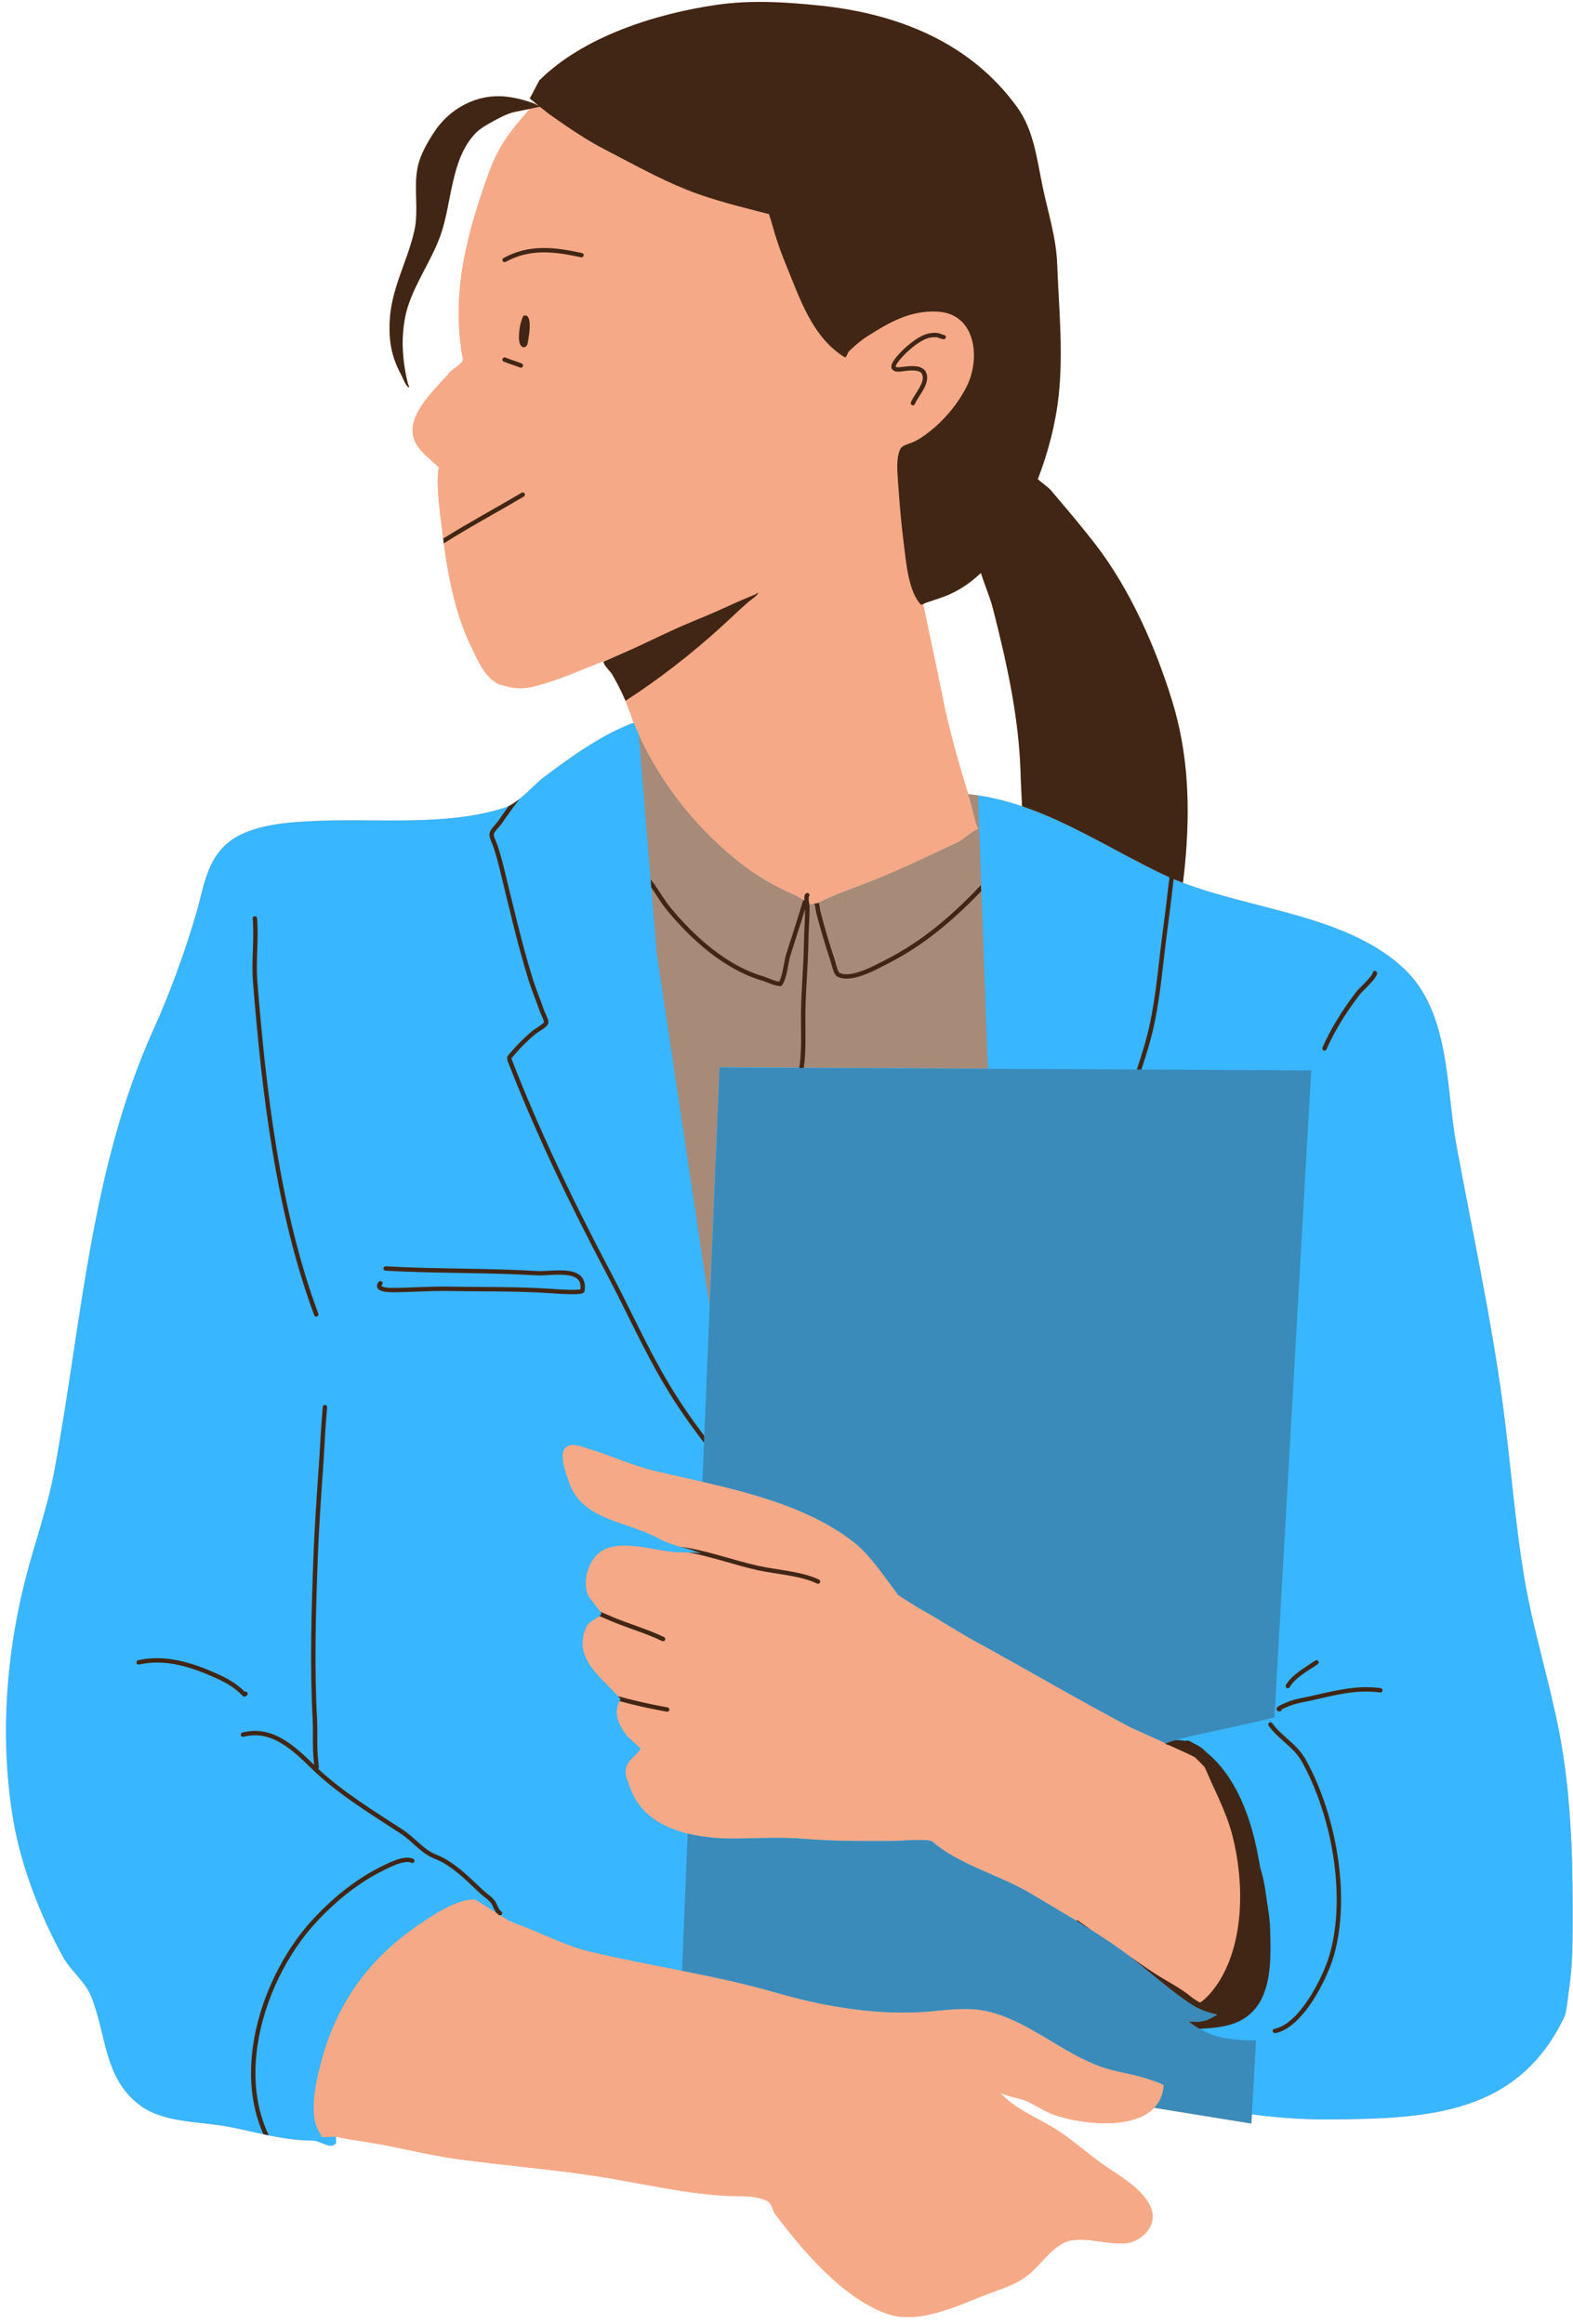 <?xml version="1.0" encoding="UTF-8" standalone="no"?><svg xmlns="http://www.w3.org/2000/svg" xmlns:xlink="http://www.w3.org/1999/xlink" fill="#412615" height="1082.3" preserveAspectRatio="xMidYMid meet" version="1" viewBox="-2.8 -0.9 732.6 1082.3" width="732.6" zoomAndPan="magnify"><g id="change1_1"><path clip-rule="evenodd" d="M246.429,46.949c-0.457-0.378-0.92-0.749-1.379-1.119 c-0.162-0.13-1.242-0.901-1.112-0.874l4.448-8.397c20.476-20.476,54.604-31.19,82.762-35.21c16.06-2.295,31.642-1.306,47.699,0.341 c36.175,3.709,70.445,17.074,92.32,47.697c7.548,10.567,9.023,24.329,11.608,36.673c2.516,12.025,6.313,23.623,6.779,35.993 c0.771,20.422,2.879,40.947,0.682,61.351c-1.394,12.935-4.894,26.362-9.705,38.843c2.135,1.91,4.735,3.557,6.387,5.51 c6.831,8.073,13.844,16.286,20.311,24.649c16.251,21.006,28.318,48.342,36.008,73.57c7.585,24.877,8.267,49.989,5.844,75.598 c-0.273,2.872-0.616,5.741-0.943,8.611l-1.006-0.385c33.782,13.1,76.702,15.365,103.427,39.862 c22.135,20.292,19.899,55.298,24.936,82.649c7.401,40.174,16.158,80.244,21.612,120.764c3.611,26.816,5.535,53.877,9.975,80.509 c4.048,24.288,11.588,47.778,16.269,71.962c5.243,27.098,6.293,55.225,6.293,82.765c0,12.567,0.135,25.306-1.782,37.761 c-0.204,1.328-1.1,10.1-1.912,11.823c-21.696,46.05-63.961,47.805-109.443,48.153c-12.219,0.093-24.3-0.795-36.271-2.381 l-0.245,4.281l-45.235-7.324c-10.228,10.692-35.019,7.366-46.533,3.311c-4.121-1.448-7.889-3.957-11.779-5.915 c-4.084-2.057-9.629-2.361-13.348-4.46c5.822,7.027,17.152,11.752,24.84,16.431c8.684,5.287,16.085,12.368,24.467,18.058 c7.049,4.784,18.443,11.409,21.17,20.179c2.31,7.435-4.489,14.435-11.62,15.392c-8.569,1.149-21.784-4.047-29.533-0.005 c-6.811,3.554-11.126,10.984-17.273,15.525c-5.611,4.146-12.435,6.041-18.829,8.52c-12.854,4.99-30.721,13.699-44.992,9.165 c-16.99-5.398-33.009-21.897-43.988-35.149c-3.162-3.814-6.203-7.668-9.141-11.642c-1.075-1.456-1.63-4.73-3.223-5.722 c-4.941-3.078-13.866-2.41-19.435-2.707c-19.158-1.026-37.717-5.405-56.607-8.515c-22.636-3.726-45.502-5.41-68.224-8.5 c-13.961-1.897-27.481-5.564-41.354-7.803c-5.056-0.817-10.061-1.519-15.078-2.575c-0.282-0.061-0.611-0.093-0.97-0.106l0.265,0.015 c0.26,1.613,0.287,2.884-0.155,3.323c-2.563,2.565-7.135-1.581-10.758-1.581c-6.949,0-13.625-1.046-20.265-2.401l-0.641-0.13 c-0.403-0.086-0.805-0.169-1.21-0.253l-1.208-0.26c-5.233-1.129-10.469-2.381-15.815-3.392c-12.668-2.396-29.793-1.787-40.613-9.6 c-17.712-12.791-15.957-33.573-23.419-51.477c-2.756-6.62-9.479-11.666-12.975-18.038c-10.488-19.128-19.438-41.985-23.102-63.504 c-6.19-36.374-3.687-75.129,5.275-110.975c4.342-17.363,10.552-34.155,13.819-51.793c12.864-69.466,16.779-140.439,46.204-205.598 c7.778-17.224,14.327-35.358,19.727-53.482c3.296-11.075,4.519-23.193,13.08-31.752c10.13-10.132,29.099-11.18,42.405-11.814 c28.247-1.345,61.764,2.653,88.717-6.33c0.498-0.167,0.997-0.371,1.497-0.609l0.309-0.152l0.042-0.022l0.268-0.137l0.061-0.032 l0.25-0.135l0.069-0.039l0.243-0.137l0.074-0.042l0.243-0.145l0.069-0.042l0.255-0.157l0.054-0.034l0.282-0.179l0.025-0.017 c0.957-0.621,1.915-1.338,2.862-2.108l-0.002,0.002c4.018-3.262,7.911-7.538,11.227-10.044 c10.667-8.066,27.029-20.086,41.906-25.382l-0.096-0.245c-0.599-1.534-1.163-3.076-1.696-4.619c-0.611-1.78-1.318-3.606-2.099-5.437 l-0.27-0.633l-0.054-0.125l-0.326-0.739l-0.059-0.13l-0.277-0.619l-0.081-0.177l-0.339-0.734l-0.007-0.017l-0.334-0.709 l-0.091-0.189l-0.295-0.611l-0.059-0.123l-0.351-0.712l-0.086-0.172l-0.287-0.569l-0.091-0.179l-0.361-0.702l-0.054-0.103 l-0.317-0.604l-0.101-0.194l-0.331-0.616l-0.042-0.081l-0.373-0.68l-0.098-0.182l-0.299-0.538l-0.091-0.16l-0.376-0.663 l-0.076-0.133l-0.312-0.538l-0.106-0.179l-0.38-0.648l-0.081-0.128l-0.032-0.047l-0.064-0.088l-0.042-0.059l-0.064-0.086 l-0.052-0.064l-0.066-0.086l-0.056-0.071l-0.071-0.088l-0.061-0.074l-0.066-0.079l-0.145-0.172l-0.162-0.187l-0.582-0.668 l-0.044-0.052l-0.071-0.081l-0.081-0.096l-0.133-0.15l-0.059-0.071c-0.086-0.101-0.172-0.204-0.258-0.307l-0.007-0.007l-0.088-0.108 l-0.071-0.088l-0.157-0.194l-0.152-0.199l-0.01-0.01l-0.052-0.071l-0.086-0.115l-0.017-0.022l-0.054-0.074l-0.071-0.101 l-0.025-0.032l-0.049-0.074l-0.061-0.088l-0.012-0.022l-0.017-0.025l-0.044-0.066l-0.052-0.081l-0.017-0.027l-0.017-0.029 l-0.039-0.064l-0.044-0.074l-0.017-0.032l-0.022-0.034l-0.032-0.059l-0.037-0.066l-0.02-0.037c-0.025-0.049-0.049-0.098-0.074-0.147 l-0.042-0.091l-0.044-0.096l-0.039-0.098l-0.037-0.096l-0.027-0.079l-0.005-0.015l-0.022-0.076l-0.005-0.02l-0.017-0.066 l-0.005-0.025l-0.007-0.032l-0.007-0.032l-0.005-0.027l-0.005-0.029l-0.005-0.027l-0.005-0.034l-0.002-0.027l-0.005-0.025 l-0.002-0.037l-0.002-0.025l-0.002-0.02V307.3v-0.022l-0.002-0.039l0,0c0-0.101,0.01-0.199,0.032-0.295 c-10.952,4.212-21.436,9.121-32.903,11.912c-3.471,0.844-7.224,0.977-10.721,0.204c-0.947-0.211-5.042-1.247-5.024-1.227 c-7.091-3.591-9.806-10.979-13.07-17.641c-7.069-14.42-10.66-31.973-12.746-48.053h-0.002l-0.029-0.226l-0.032-0.25l-0.037-0.29 l-0.044-0.358l-0.076-0.599c-0.081-0.66-0.162-1.318-0.238-1.973c-0.837-7.099-1.937-14.111-2.278-21.254 c-0.11-2.332-0.162-4.673,0.007-7c0.025-0.312,0.339-3.51,0.329-3.505c-3.24-3.176-7.03-5.901-9.683-9.646 c-8.665-12.233,7.685-26.035,14.911-34.604c1.397-1.654,6.446-4.19,6.065-6.178c-5.783-30.127,1.996-59.108,12.351-87.406 c3.385-9.249,8.152-16.769,14.627-24.15c1.433-1.632,2.84-3.287,4.251-4.936l-5.663,1.176c-3.743,0.594-7.02,2.177-10.297,3.979 c-3.171,1.74-6.61,3.446-9.19,6.033c-11.804,11.851-11.198,32.783-16.524,47.716c-4.146,11.625-11.514,21.617-15.233,33.318 c-2.388,7.511-2.86,16.499-1.978,24.369c0.344,3.071,0.81,6.144,1.492,9.16c0.245,1.08,0.373,1.51,0.65,2.516 c0.128,0.469,0.744,1.527,0.268,1.433c-1.183-0.236-3.179-5.282-3.618-6.092c-4.234-7.813-5.579-14.943-5.275-23.92 c0.528-15.604,8.078-27.911,11.47-42.608c2.283-9.889-0.368-19.943,1.571-29.729c1.144-5.78,4.487-11.519,7.656-16.399 c7.202-11.087,19.855-17.921,33.065-16.649c4.298,0.412,8.625,1.522,12.695,2.928c0.113,0.039,0.464,0.209,0.913,0.43l0.385-0.449 L246.429,46.949z M148.795,994.288h-0.199l0.128,0.003L148.795,994.288z M148.449,994.288h0.049l-0.191-0.005L148.449,994.288z M149.106,994.283l-0.216,0.005l0.118-0.002L149.106,994.283z M148.186,994.278l0.022,0.002l-0.049-0.002H148.186z M149.44,994.271 l-0.248,0.01l0.11-0.005L149.44,994.271z M149.803,994.254l-0.302,0.015l0.106-0.005L149.803,994.254z M147.936,994.263h0.012 l-0.103-0.01L147.936,994.263z M147.587,994.222l0.118,0.017l0.123,0.015C147.744,994.244,147.663,994.234,147.587,994.222z M153.024,994.101c-0.982-0.012-2.148,0.093-3.215,0.15C150.876,994.195,152.042,994.089,153.024,994.101z M147.486,994.205 l0.083,0.015l-0.093-0.017L147.486,994.205z M147.386,994.185l0.056,0.01l-0.071-0.015L147.386,994.185z M147.287,994.16 l0.044,0.012l-0.061-0.017L147.287,994.16z M147.197,994.133l0.034,0.012l-0.056-0.017L147.197,994.133z M147.108,994.106 l0.029,0.007l-0.052-0.017L147.108,994.106z M153.026,994.101l0.277,0.005l-0.118-0.005H153.026z M147.027,994.074l0.022,0.007 L147,994.06L147.027,994.074z M146.951,994.038l0.017,0.007l-0.044-0.022L146.951,994.038z M146.883,994.001l0.01,0.005 l-0.042-0.027L146.883,994.001z M146.819,993.959l0.005,0.003l-0.042-0.032L146.819,993.959z M146.76,993.912l0.002,0.002 l-0.052-0.049L146.76,993.912z M146.662,993.809c0.015,0.02,0.029,0.037,0.047,0.054L146.662,993.809z M146.622,993.755l0.025,0.034 l-0.027-0.039L146.622,993.755z M146.59,993.697l0.017,0.029l-0.02-0.039L146.59,993.697z M146.566,993.633l0.012,0.027 l-0.015-0.042L146.566,993.633z M146.549,993.564l0.007,0.025l-0.01-0.042L146.549,993.564z M146.539,993.49l0.002,0.022 l-0.005-0.044L146.539,993.49z M146.536,993.414v0.02v-0.049V993.414z M146.541,993.333l-0.002,0.017l0.007-0.052L146.541,993.333z M146.554,993.247l-0.002,0.012l0.012-0.056L146.554,993.247z M146.573,993.156v0.01l0.02-0.066L146.573,993.156z M145.903,991.986 l0.137,0.204c0.191,0.27,0.39,0.528,0.601,0.773l-0.039,0.103c0.01-0.032,0.025-0.069,0.039-0.103 C146.377,992.653,146.131,992.329,145.903,991.986z M145.439,991.23c0.064,0.115,0.13,0.228,0.196,0.339l0.13,0.211 C145.653,991.6,145.545,991.416,145.439,991.23z M144.73,989.745c0.162,0.4,0.339,0.786,0.533,1.159 c-0.233-0.447-0.442-0.916-0.628-1.402L144.73,989.745z M143.679,985.911c0.056,0.329,0.118,0.653,0.187,0.972 C143.797,986.564,143.733,986.24,143.679,985.911z M143.611,985.493l0.015,0.081c-0.02-0.123-0.037-0.245-0.056-0.368 L143.611,985.493z M143.279,980.346c-0.01,1.252,0.037,2.477,0.15,3.655C143.316,982.823,143.269,981.598,143.279,980.346z M536.964,977.703l-0.005,0.01L536.964,977.703z M537.131,977.411l-0.002,0.002L537.131,977.411z M537.285,977.126l0.01-0.02 L537.285,977.126z M537.457,976.79l-0.012,0.027L537.457,976.79z M537.602,976.493l-0.01,0.02L537.602,976.493z M537.757,976.156 l-0.02,0.044l0.007-0.017L537.757,976.156z M537.887,975.859l-0.007,0.012L537.887,975.859z M538.019,975.53L538.019,975.53 l-0.012,0.032L538.019,975.53z M143.647,974.679l0.015-0.135l0.079-0.653l-0.079,0.653L143.647,974.679z M144.114,971.299 c-0.069,0.43-0.135,0.862-0.196,1.294l-0.091,0.648C143.912,972.592,144.011,971.944,144.114,971.299z M538.78,973.078l-0.007,0.037 L538.78,973.078z M538.846,972.781l0.007-0.027L538.846,972.781z M539.168,970.818l0.005-0.049L539.168,970.818z M144.33,970.018 l-0.11,0.638l-0.02,0.113C144.241,970.518,144.286,970.268,144.33,970.018z M146.669,959.679c-0.604,2.246-1.274,4.926-1.858,7.801 C145.395,964.605,146.065,961.925,146.669,959.679z M147.751,955.811l-0.177,0.614l-0.11,0.385 C147.557,956.476,147.656,956.142,147.751,955.811z M148.495,953.376l-0.066,0.211L148.495,953.376l0.194-0.601L148.495,953.376z M149.283,950.978l-0.201,0.596c-0.083,0.25-0.167,0.503-0.248,0.756C148.981,951.876,149.131,951.427,149.283,950.978z M149.879,949.267l-0.187,0.525l-0.206,0.592C149.617,950.01,149.747,949.637,149.879,949.267z M150.329,948.03 c-0.074,0.196-0.145,0.39-0.216,0.587L150.329,948.03c0.071-0.191,0.142-0.385,0.216-0.582L150.329,948.03z M151.87,944.083 c-0.265,0.643-0.523,1.289-0.778,1.939C151.347,945.371,151.608,944.726,151.87,944.083z M153.367,940.622 c-0.444,0.979-0.874,1.969-1.291,2.968c0.496-1.188,1.011-2.361,1.544-3.522L153.367,940.622z M154.136,938.965l0.26-0.55 C154.31,938.599,154.222,938.781,154.136,938.965l-0.26,0.55C153.961,939.331,154.047,939.149,154.136,938.965z M562.916,936.923 L562.916,936.923z M155.199,936.785c0.179-0.361,0.363-0.722,0.547-1.078l-0.275,0.538L155.199,936.785z M560.893,936.405 L560.893,936.405z M560.842,936.39L560.842,936.39z M560.508,936.292L560.508,936.292z M560.444,936.272L560.444,936.272z M559.695,936.037L559.695,936.037z M559.619,936.012L559.619,936.012z M559.246,935.887L559.246,935.887z M558.522,935.632 L558.522,935.632z M558.431,935.6L558.431,935.6z M558.075,935.465L558.075,935.465z M556.252,934.711L556.252,934.711z M555.164,934.201L555.164,934.201z M553.746,933.457L553.746,933.457z M553.677,933.418L553.677,933.418z M549.885,930.973 l0.106,0.074L549.885,930.973z M549.585,930.767l-0.078-0.054L549.585,930.767z M354.638,925.858l-0.577-0.157L354.638,925.858z M353.293,925.49l-0.152-0.039L353.293,925.49z M350.598,924.77l-0.616-0.162L350.598,924.77z M163.188,923.425l0.346-0.486 C163.416,923.101,163.303,923.263,163.188,923.425z M345.183,923.391l-0.358-0.088L345.183,923.391z M336.999,921.457l-0.533-0.12 L336.999,921.457z M335.124,921.035l0.503,0.113L335.124,921.035z M334.253,920.841l-0.471-0.103L334.253,920.841z M332.873,920.536 l-0.432-0.093L332.873,920.536z M331.491,920.237l-0.383-0.083L331.491,920.237z M330.104,919.937l-0.326-0.069L330.104,919.937z M328.713,919.64l-0.26-0.054L328.713,919.64z M327.314,919.346l-0.177-0.037L327.314,919.346z M320.402,917.925l-0.263-0.054 L320.402,917.925z M171.433,913.19l-0.245,0.27c0.216-0.238,0.434-0.474,0.653-0.712L171.433,913.19z M290.397,911.965l0.299,0.061 l2.729,0.555C292.417,912.377,291.406,912.171,290.397,911.965z M173.077,911.432l-0.056,0.059L173.077,911.432l0.223-0.233 L173.077,911.432z M175.633,908.85c-0.145,0.142-0.29,0.282-0.432,0.425C175.343,909.133,175.488,908.993,175.633,908.85z M273.041,908.16l0.685,0.162c-0.682-0.16-1.357-0.322-2.035-0.484L273.041,908.16z M271.107,907.697l0.017,0.005l-0.189-0.049 L271.107,907.697z M270.523,907.547l0.037,0.01l-0.226-0.059L270.523,907.547z M269.941,907.395l0.052,0.012l-0.241-0.064 L269.941,907.395z M269.359,907.235l0.069,0.017l-0.25-0.069L269.359,907.235z M268.778,907.071l0.083,0.025l-0.25-0.074 L268.778,907.071z M268.196,906.901l0.101,0.03l-0.253-0.076L268.196,906.901z M180.969,903.958 c-1.122,0.965-2.219,1.946-3.292,2.943C178.75,905.905,179.847,904.923,180.969,903.958z M267.617,906.727l0.115,0.034l-0.253-0.076 L267.617,906.727z M267.035,906.548l0.135,0.042l-0.255-0.081L267.035,906.548z M266.456,906.366l0.15,0.047l-0.253-0.081 L266.456,906.366z M265.879,906.177l0.162,0.052l-0.25-0.081L265.879,906.177z M265.3,905.986l0.174,0.059l-0.245-0.083 L265.3,905.986z M264.723,905.789l0.184,0.064l-0.238-0.081L264.723,905.789z M264.146,905.591l0.187,0.064l-0.223-0.076 L264.146,905.591z M263.569,905.387l0.172,0.061l-0.191-0.066L263.569,905.387z M262.992,905.181l0.052,0.02L262.992,905.181z M262.418,904.972l0.015,0.005l-0.174-0.064L262.418,904.972z M261.844,904.758l0.032,0.012l-0.218-0.083L261.844,904.758z M261.269,904.542l0.049,0.017l-0.236-0.088L261.269,904.542z M259.941,904.032c0.282,0.11,0.565,0.218,0.847,0.326L259.941,904.032 z M258.977,903.651l0.336,0.133l-0.484-0.191L258.977,903.651z M181.992,903.089l-0.471,0.4l-0.255,0.216 C181.506,903.499,181.749,903.293,181.992,903.089z M257.83,903.19l0.353,0.142l-0.464-0.187L257.83,903.19z M256.687,902.724 l0.356,0.145l-0.432-0.177L256.687,902.724z M184.732,900.858c-0.601,0.474-1.195,0.955-1.784,1.438l-0.479,0.395 C183.212,902.073,183.966,901.462,184.732,900.858z M255.545,902.25l0.317,0.13l-0.358-0.147L255.545,902.25z M254.401,901.769 l0.064,0.027L254.401,901.769z M253.201,901.261l0.083,0.037L253.201,901.261z M250.982,900.313l0.214,0.091l-1.078-0.459 l-0.481-0.206L250.982,900.313z M247.794,898.953l0.393,0.167l-0.206-0.088L247.794,898.953z M246.682,898.485l0.592,0.25 l-0.363-0.155L246.682,898.485z M245.57,898.021l0.592,0.245l-0.319-0.133L245.57,898.021z M244.461,897.562l0.589,0.243 l-0.277-0.115L244.461,897.562z M189.432,897.316l-0.162,0.118L189.432,897.316l0.088-0.064L189.432,897.316z M243.349,897.11 l0.592,0.241l-0.236-0.098L243.349,897.11z M242.232,896.666l0.596,0.236l-0.194-0.079L242.232,896.666z M195.32,893.288 c-0.957,0.636-1.87,1.252-2.729,1.831c-0.714,0.481-1.421,0.969-2.118,1.458c0.697-0.488,1.404-0.977,2.118-1.458 c1.073-0.724,2.231-1.507,3.456-2.312L195.32,893.288z M241.5,896.376l0.135,0.054l-0.074-0.029L241.5,896.376z M240.33,895.927 l0.221,0.083l-0.059-0.022L240.33,895.927z M239.777,895.718l0.268,0.101l-0.091-0.034L239.777,895.718z M239.223,895.515 l0.268,0.098l-0.071-0.027L239.223,895.515z M238.668,895.311l0.268,0.098l-0.054-0.022L238.668,895.311z M238.113,895.112 l0.268,0.096l-0.037-0.015L238.113,895.112z M237.563,894.916l0.263,0.093l-0.02-0.007L237.563,894.916z M234.088,893.482 l0.903,0.574c0.761,0.241,1.519,0.493,2.278,0.758C236.201,894.31,235.136,893.858,234.088,893.482z M204.149,887.928 c-2.275,1.203-4.482,2.543-6.541,3.863C199.668,890.471,201.874,889.13,204.149,887.928z M206.152,886.914l-0.331,0.162 L206.152,886.914z M207.876,886.124l-0.258,0.113L207.876,886.124l0.339-0.145L207.876,886.124z M213.055,884.3 c-0.142,0.037-0.285,0.076-0.43,0.115C212.77,884.376,212.912,884.337,213.055,884.3z M213.742,884.133l0.169-0.039L213.742,884.133 z M216.447,883.681l-0.42,0.047l-0.42,0.056C215.887,883.743,216.167,883.708,216.447,883.681z M431.308,856.529l0.071,0.022 L431.308,856.529z M416.993,856.225l-0.665,0.034L416.993,856.225z M428.502,855.989l0.26,0.022L428.502,855.989z M370.555,855.309 l-0.459-0.032L370.555,855.309z M338.011,855.272l-0.528-0.005L338.011,855.272z M335.281,855.221l-0.641-0.022L335.281,855.221z M331.781,855.051l-0.407-0.027L331.781,855.051z M329.945,854.917l-0.638-0.057L329.945,854.917z M328.342,854.769l0.788,0.076 L328.342,854.769z M327.525,854.681l0.604,0.066L327.525,854.681z M326.432,854.556l-0.594-0.076L326.432,854.556z M325.181,854.394 h0.01H325.181z M324.486,854.293l0.081,0.012L324.486,854.293z M323.251,854.104l-0.01-0.003L323.251,854.104z M322.579,853.991 l0.047,0.01L322.579,853.991z M321.327,853.768l-0.032-0.007L321.327,853.768z M521.537,802.271l-1.47-0.786L521.537,802.271z M505.462,793.548l0.584,0.322L505.462,793.548z M323.892,722.575l-0.005-0.002L323.892,722.575z M323.784,722.521l-0.012-0.005 L323.784,722.521z M323.497,722.44l0.027,0.005L323.497,722.44z M323.161,722.376l-0.052-0.007L323.161,722.376z M322.93,722.344 l-0.032-0.005L322.93,722.344z M322.937,722.157L322.937,722.157z M394.553,716.973l-0.4-0.309L394.553,716.973z M389.62,713.409 l-0.577-0.385L389.62,713.409z M388.272,712.518l-0.204-0.133L388.272,712.518z M386.314,711.274l-0.43-0.265L386.314,711.274z M383.233,709.438l0.452,0.26L383.233,709.438z M383.071,709.345l-0.601-0.341L383.071,709.345z M382.327,708.923l-0.471-0.263 L382.327,708.923z M379.183,707.222l-0.022-0.012L379.183,707.222z M377.713,706.466l0.614,0.312L377.713,706.466z M377.504,706.36 l-0.427-0.213L377.504,706.36z M376.387,705.805l0.461,0.228L376.387,705.805z M376.216,705.722l-0.565-0.273L376.216,705.722z M372.576,704.013l-0.403-0.182L372.576,704.013z M366.353,701.377l-0.037-0.017L366.353,701.377z M343.494,693.874l-0.331-0.091 L343.494,693.874z M340.89,693.172l-0.133-0.034L340.89,693.172z M337.326,692.244l-0.02-0.005L337.326,692.244z M324.317,689.112 l-0.01-0.003L324.317,689.112z M375.651,420.197l-0.002-0.01L375.651,420.197z M375.649,420.16v0.012l0,0l0,0V420.16z M375.654,420.123v0.002V420.123l0.005-0.01L375.654,420.123z M375.712,420.025l-0.002,0.005L375.712,420.025l0.017-0.012 L375.712,420.025z M375.801,419.966l-0.005,0.005L375.801,419.966l0.022-0.007L375.801,419.966z M375.857,419.944l-0.007,0.002 L375.857,419.944l0.022-0.007L375.857,419.944z M376.063,419.892l0.027-0.002L376.063,419.892z M376.26,419.87 c-0.047,0.002-0.093,0.007-0.135,0.015C376.166,419.878,376.213,419.873,376.26,419.87z M376.414,419.858l-0.056,0.005 L376.414,419.858l0.029-0.002L376.414,419.858z M376.812,419.841c-0.069,0.002-0.135,0.005-0.204,0.007 C376.677,419.846,376.743,419.843,376.812,419.841l0.11-0.005L376.812,419.841z M377.453,419.797l0.017-0.002L377.453,419.797z M377.524,419.787l0.037-0.007L377.524,419.787z M377.61,419.772l0.037-0.007L377.61,419.772z M377.767,419.735l0.044-0.015 L377.767,419.735z M381.5,417.973l-0.515,0.243c-0.822,0.39-1.64,0.793-2.464,1.181C379.517,418.928,380.504,418.439,381.5,417.973z M369.895,417.31l0.201,0.13L369.895,417.31l-0.184-0.113L369.895,417.31z M366.049,415.398c0.258,0.118,0.513,0.238,0.771,0.356 l1.193,0.547l-1.193-0.547L366.049,415.398z M387.261,415.487l-0.66,0.268L387.261,415.487z M361.542,413.243 c0.982,0.486,1.976,0.965,2.982,1.441l0.761,0.356C364.014,414.446,362.77,413.849,361.542,413.243z M358.474,411.684 c0.292,0.152,0.584,0.304,0.879,0.457l0.727,0.368C359.539,412.237,359.004,411.962,358.474,411.684z M356.484,410.619l0.712,0.388 l0.314,0.167C357.166,410.992,356.825,410.806,356.484,410.619z M546.618,409.601l0.341,0.13l-0.881-0.346L546.618,409.601z M545.758,409.259l0.125,0.049l-0.287-0.115L545.758,409.259z M544.904,408.913l0.142,0.059l-0.167-0.066l-0.059-0.025 L544.904,408.913z M544.052,408.565l0.125,0.052l-0.231-0.096L544.052,408.565z M410.734,406.265 c-1.787,0.763-3.574,1.51-5.361,2.236C407.16,407.774,408.947,407.028,410.734,406.265z M350.863,407.323l0.697,0.434 c-0.312-0.194-0.626-0.39-0.938-0.589L350.863,407.323z M541.529,407.482l0.177,0.079l-0.523-0.231L541.529,407.482z M540.695,407.112l0.13,0.059l-0.533-0.243L540.695,407.112z M348.776,405.965l0.695,0.461l0.569,0.371 C349.621,406.525,349.198,406.248,348.776,405.965z M539.868,406.736l0.083,0.037l-0.579-0.268L539.868,406.736z M539.085,406.37 l-0.859-0.407l0.82,0.39L539.085,406.37z M420.751,401.839c-2.818,1.279-5.641,2.538-8.463,3.758 C415.11,404.377,417.933,403.118,420.751,401.839z M536.851,405.3l0.14,0.066l-0.361-0.174L536.851,405.3z M346.687,404.529 l0.697,0.488c-0.432-0.299-0.866-0.606-1.301-0.92L346.687,404.529z M535.479,404.628l0.219,0.106l-0.336-0.164L535.479,404.628z M534.107,403.948l0.032,0.015l-0.169-0.083L534.107,403.948z M532.74,403.263l0.162,0.081l-0.371-0.187L532.74,403.263z M531.372,402.571l0.209,0.106l-0.297-0.152L531.372,402.571z M530.005,401.874l0.059,0.029l-0.255-0.133L530.005,401.874z M528.64,401.169l0.179,0.093l-0.366-0.189L528.64,401.169z M527.278,400.462l0.589,0.307l-1.505-0.785L527.278,400.462z M428.235,398.388c-0.83,0.385-1.662,0.771-2.491,1.156C426.573,399.159,427.405,398.774,428.235,398.388z M524.281,398.891 c0.587,0.309,1.176,0.619,1.762,0.925L524.281,398.891z M339.424,398.967l0.044,0.034l-0.056-0.044L339.424,398.967z M523.194,398.317l0.643,0.339l-1.46-0.771L523.194,398.317z M521.834,397.595l0.16,0.086l-0.592-0.314L521.834,397.595z M336.27,396.324l0.005,0.005L336.27,396.324z M519.114,396.15l0.27,0.142l-0.739-0.395L519.114,396.15z M513.974,393.403 l1.512,0.808l-1.367-0.729L513.974,393.403z M511.483,392.075l1.775,0.945l-1.141-0.609L511.483,392.075z M509.981,391.277 l0.351,0.187l-0.221-0.118L509.981,391.277z M443.706,391.101l0.324-0.179c-0.29,0.164-0.579,0.319-0.876,0.461 C443.34,391.295,443.524,391.201,443.706,391.101z M330.394,391.007l0.022,0.02l-0.042-0.039L330.394,391.007z M444.666,390.536 l-0.091,0.056L444.666,390.536l0.312-0.204L444.666,390.536z M508.037,390.251l0.088,0.047L508.037,390.251z M446.816,389.004 c-0.201,0.152-0.405,0.307-0.606,0.457l0.302-0.228L446.816,389.004z M505.936,389.149l0.371,0.194l-0.211-0.11L505.936,389.149z M502.944,387.6l1.06,0.545l-0.93-0.479L502.944,387.6z M327.277,387.966l0.042,0.042L327.277,387.966z M501.709,386.967 l0.749,0.383l-0.393-0.201L501.709,386.967z M500.254,386.228l0.957,0.486l-0.155-0.079L500.254,386.228z M451.595,385.649 c-0.167,0.088-0.334,0.179-0.498,0.275l-0.317,0.187C451.047,385.949,451.32,385.794,451.595,385.649z M498.862,385.529l0.886,0.444 l-0.712-0.358L498.862,385.529z M452.071,385.413l-0.037,0.017L452.071,385.413l0.164-0.076L452.071,385.413z M497.61,384.908 l0.749,0.371l-0.336-0.167L497.61,384.908z M452.542,384.343l-0.066-0.145L452.542,384.343c0.135,0.275,0.26,0.474,0.376,0.577 l0.027,0.025c0.037,0.029,0.074,0.049,0.108,0.056l0.025,0.002C452.928,384.996,452.746,384.756,452.542,384.343z M495.983,384.108 c0.378,0.184,0.756,0.371,1.136,0.557L495.983,384.108z M494.76,383.516l0.805,0.39l-0.589-0.287L494.76,383.516z M493.484,382.905 l0.758,0.361l-0.282-0.135L493.484,382.905z M322.711,383.204l0.02,0.025l-0.044-0.049L322.711,383.204z M491.869,382.142 c0.378,0.177,0.759,0.356,1.137,0.535L491.869,382.142z M490.634,381.57l0.766,0.353l-0.503-0.233L490.634,381.57z M451.58,381.68 l-0.007-0.022l-0.113-0.376l0.113,0.376L451.58,381.68z M320.191,380.409l0.002,0.002L320.191,380.409z M487.814,380.293 l0.012,0.005L487.814,380.293z M485.75,379.388l0.022,0.01L485.75,379.388z M483.678,378.509l0.029,0.012L483.678,378.509z M318.139,378.038l0.027,0.029L318.139,378.038z M481.599,377.655l0.032,0.012L481.599,377.655z M479.513,376.83l0.029,0.01 L479.513,376.83z M477.421,376.035l0.025,0.007L477.421,376.035z M475.323,375.269l0.012,0.005L475.323,375.269z M473.217,374.537 c-0.216-5.047-0.538-10.081-0.675-15.005c-0.722-26.026-6.362-51.482-12.771-76.587c-1.49-5.837-3.922-11.308-5.719-17.03 c-5.125,4.784-10.937,8.775-17.658,11.176c-2.624,0.938-5.258,1.802-7.901,2.683c-0.088,0.029-0.736,0.339-1.321,0.601 c2.916,14.595,6.2,29.094,9.038,43.436c3.046,15.41,7.342,30.122,11.912,45.107l0.577,0.061l0.115,0.012l0.079,0.007l0.128,0.015 l0.253,0.027l0.26,0.029l0.128,0.015l0.076,0.01c0.228,0.027,0.459,0.054,0.687,0.083l0.569,0.071l0.115,0.015l0.086,0.012 l0.133,0.017l0.236,0.032l0.255,0.034l0.14,0.02l0.079,0.012l0.098,0.012l0.569,0.083 C459.744,370.524,466.56,372.282,473.217,374.537z M314.13,373.126l0.027,0.032L314.13,373.126z M308.512,365.527l0.007,0.012 L308.512,365.527z M296.985,346.067l0.01,0.022L296.985,346.067z" fill="#f6a986" fill-rule="evenodd"/></g><g id="change1_2"><path clip-rule="evenodd" d="M218.509,883.598c-8.674-0.191-19.05,6.89-25.918,11.522 c-22.827,15.395-37.731,35.576-45.193,61.921c-2.378,8.392-7.526,28.046-0.756,35.922c-0.982,2.383,5.113,0.717,7.636,1.249 c5.017,1.055,10.022,1.757,15.078,2.575c13.873,2.239,27.393,5.906,41.354,7.803c22.722,3.09,45.588,4.774,68.224,8.5 c18.89,3.11,37.449,7.489,56.607,8.515c5.569,0.297,14.494-0.371,19.435,2.707c1.593,0.992,2.148,4.266,3.223,5.722 c2.938,3.974,5.979,7.828,9.141,11.642c10.979,13.252,26.998,29.751,43.988,35.149c14.271,4.534,32.137-4.175,44.992-9.165 c6.394-2.479,13.218-4.374,18.829-8.52c6.146-4.541,10.461-11.971,17.273-15.525c7.749-4.043,20.964,1.154,29.533,0.005 c7.13-0.957,13.93-7.958,11.62-15.392c-2.727-8.77-14.121-15.395-21.17-20.179c-8.382-5.69-15.783-12.771-24.467-18.058 c-7.688-4.678-19.018-9.403-24.84-16.431c3.719,2.099,9.263,2.403,13.348,4.46c3.891,1.959,7.658,4.467,11.779,5.915 c14.261,5.022,48.88,8.925,50.986-13.525c0.093-0.994-5.751-2.668-6.473-2.928c-7.3-2.644-15.196-3.353-22.506-5.928 c-18.254-6.426-33.104-20.726-51.963-25.611c-10.842-2.808-21.477-0.518-32.474,0.108c-21.914,1.247-46.028-2.901-67.137-9.052 c-28.36-8.262-58.202-12.26-86.967-19.16c-12.476-2.992-24.433-9.884-36.7-13.782L218.509,883.598z M556.568,818.26 c-0.211,0.125,6.76,9.992,7.162,10.557c5.027,7.035,9.097,13.903,12.56,21.841c10.432,23.89,15.373,51.226,8.247,76.705 c-4.016,14.366-22.837,11.374-32.417,5.113c-11.453-7.486-21.556-17.29-32.692-25.289c-13.318-9.565-28.075-17.8-42.108-26.273 c-14.055-8.488-33.713-13.488-45.986-24.332c0.695,0.108-1.35-0.42-2.049-0.511c-1.375-0.182-2.865-0.14-4.251-0.155 c-4.295-0.044-8.571,0.461-12.867,0.481c-13.559,0.064-26.917,0.106-40.444-0.997c-6.244-0.51-12.263-0.493-18.502-0.405 c-5.064,0.071-10.145,0.314-15.211,0.277c-18.409-0.133-40.662-4.693-47.24-23.539c-1.019-2.921-2.729-5.925-2.059-9.155 c0.842-4.06,4.921-5.859,6.824-9.131c0.172-0.295-5.746-5.191-6.35-6.004c-4.001-5.378-6.61-10.915-2.99-17.147 c-8.196-9.813-22.565-18.544-16.028-33.352c1.51-3.422,5.771-4.079,7.162-6.475c0.106-0.182-5.506-7.108-5.972-8.026 c-3.164-6.23-0.439-16.009,4.887-20.24c9.067-7.207,25.738-0.736,36.261-0.275c0.768,0.034,11.274,0.064,11.448,0.719 c0.179-0.206-6.406-2.351-6.971-2.489c-4.651-1.139-9.241-2.553-13.458-4.853c-14.249-7.771-35.348-8.331-41.266-25.859 c-1.141-3.38-4.983-12.849-1.73-16.198c2.862-2.943,8.839-0.044,11.75,0.822c9.884,2.943,19.352,7.452,29.43,9.865 c31.17,7.459,67.741,13.213,93.562,33.595c7.342,5.798,14.266,16.482,20.056,23.88c-1.49-0.535,2.521,1.922,3.846,2.788 c2.673,1.745,5.39,3.424,8.183,4.97c7.94,4.399,15.469,9.475,23.434,13.834c24.42,13.363,48.394,27.454,73.057,40.493 L556.568,818.26z M248.891,43.751c-0.265,0.665-2.462,3.201-3.333,4.214c-1.929,2.246-3.834,4.507-5.788,6.733 c-6.475,7.381-11.242,14.902-14.627,24.15c-10.356,28.298-18.134,57.279-12.351,87.406c0.38,1.988-4.669,4.524-6.065,6.178 c-7.226,8.569-23.576,22.371-14.911,34.604c2.653,3.746,6.443,6.47,9.683,9.646c0.01-0.005-0.304,3.193-0.329,3.505 c-0.169,2.327-0.118,4.669-0.007,7c0.341,7.143,1.441,14.155,2.278,21.254c2.01,17.049,5.589,36.217,13.205,51.749 c3.265,6.662,5.979,14.05,13.07,17.641c-0.017-0.02,4.077,1.016,5.024,1.227c3.498,0.773,7.251,0.641,10.721-0.204 c11.468-2.791,21.951-7.7,32.903-11.912c-0.385,1.708,2.987,4.595,3.797,5.95c3.235,5.42,6.367,11.924,8.422,17.894 c9.722,28.244,30.662,55.016,54.709,72.736c7.45,5.486,14.698,9.124,23.085,12.948c2.226,1.011,4.885,3.525,7.307,3.846 c-0.314-0.702,1.519-0.312,2.219-0.633c1.379-0.631,2.732-1.318,4.111-1.949c6.939-3.171,14.121-5.552,21.197-8.365 c13.363-5.312,26.786-11.838,39.837-17.938c3.542-1.654,6.367-5.169,10.027-6.428c-1.078-0.052-3.682-11.917-4.175-13.532 c-4.86-15.871-9.472-31.376-12.693-47.66c-7.182-36.308-17.228-73.624-16.939-110.911c0.027-3.483,9.914-6.298,12.651-7.977 c7.486-4.59,13.804-12.354,16.48-20.795c1.851-5.839,4.018-11.239,4.151-17.415c0.11-5.137,0.501-10.643-1.21-15.613 c-1.927-5.604-7.165-7.909-12.454-9.479c-18.763-5.574-35.073,6.667-48.671,18.836c0.272,1.924-5.425-2.968-5.957-3.522 c-3.363-3.51-5.903-8.996-7.472-13.549c-4.924-14.305-9.448-27.93-13.171-42.608c0.054,0.052-1.917-1.348-2.904-1.853 c-2.626-1.343-5.162-2.833-7.818-4.131c-8.252-4.038-16.497-8.294-24.904-11.988c-24.649-10.829-45.576-29.911-71.376-38.556 L248.891,43.751c0.076-0.194-0.01-0.228-0.339-0.022L248.891,43.751z" fill="#f6a986" fill-rule="evenodd"/></g><g id="change2_1"><path clip-rule="evenodd" d="M153.574,994.121c-2.793-0.191-7.832,1.026-6.932-1.159 c-6.77-7.877-1.622-27.53,0.756-35.922c7.462-26.345,22.366-46.526,45.193-61.921c6.868-4.632,17.243-11.713,25.918-11.522 l15.579,9.884c1.048,0.376,2.113,0.827,3.181,1.333c11.475,3.979,22.719,10.218,34.423,13.024 c28.765,6.9,58.607,10.898,86.967,19.16c21.109,6.151,45.223,10.299,67.137,9.052c10.996-0.626,21.632-2.916,32.474-0.108 c18.858,4.885,33.708,19.185,51.963,25.611c7.31,2.575,15.206,3.284,22.506,5.928c0.722,0.26,6.566,1.934,6.473,2.928 c-0.177,1.888-0.584,3.591-1.19,5.12c25.702,6.237,51.771,10.721,78.489,10.518c45.483-0.349,87.748-2.104,109.443-48.153 c0.812-1.723,1.708-10.496,1.912-11.823c1.917-12.454,1.782-25.193,1.782-37.761c0-27.54-1.051-55.667-6.293-82.765 c-4.681-24.185-12.221-47.675-16.269-71.962c-4.44-26.632-6.365-53.693-9.975-80.509c-5.454-40.52-14.212-80.59-21.612-120.764 c-5.037-27.351-2.801-62.358-24.936-82.649c-29.138-26.708-77.524-26.99-112.335-43.698c-29.352-14.087-57.176-33.74-90.104-37.044 l0.781,2.553c0.493,1.615,3.098,13.48,4.175,13.532c-3.66,1.259-6.485,4.774-10.027,6.428c-13.051,6.1-26.475,12.626-39.837,17.938 c-7.076,2.813-14.258,5.194-21.197,8.365c-1.379,0.631-2.732,1.318-4.111,1.949c-0.7,0.322-2.533-0.069-2.219,0.633 c-2.423-0.322-5.081-2.835-7.307-3.846c-8.387-3.824-15.635-7.462-23.085-12.948c-22.66-16.698-42.564-41.438-52.918-67.871 c-14.877,5.297-31.239,17.317-41.906,25.382c-5.12,3.871-11.62,11.961-17.827,14.03c-26.953,8.984-60.47,4.985-88.717,6.33 c-13.306,0.633-32.275,1.681-42.405,11.814c-8.561,8.559-9.784,20.677-13.08,31.752c-5.4,18.124-11.949,36.259-19.727,53.482 c-29.425,65.158-33.34,136.132-46.204,205.598c-3.267,17.638-9.477,34.43-13.819,51.793c-8.962,35.846-11.465,74.601-5.275,110.975 c3.665,21.519,12.614,44.376,23.102,63.504c3.495,6.372,10.218,11.419,12.975,18.038c7.462,17.904,5.707,38.686,23.419,51.477 c10.82,7.813,27.945,7.204,40.613,9.6c13.159,2.489,25.64,6.436,39.138,6.436c3.623,0,8.196,4.146,10.758,1.581 C153.861,997.005,153.834,995.734,153.574,994.121z M556.568,818.26c-0.211,0.125,6.76,9.992,7.162,10.557 c5.027,7.035,9.097,13.903,12.56,21.841c10.432,23.89,15.373,51.226,8.247,76.705c-4.016,14.366-22.837,11.374-32.417,5.113 c-11.453-7.486-21.556-17.29-32.692-25.289c-13.318-9.565-28.075-17.8-42.108-26.273c-14.055-8.488-33.713-13.488-45.986-24.332 c0.695,0.108-1.35-0.42-2.049-0.511c-1.375-0.182-2.865-0.14-4.251-0.155c-4.295-0.044-8.571,0.461-12.867,0.481 c-13.559,0.064-26.917,0.106-40.444-0.997c-6.244-0.51-12.263-0.493-18.502-0.405c-5.064,0.071-10.145,0.314-15.211,0.277 c-18.409-0.133-40.662-4.693-47.24-23.539c-1.019-2.921-2.729-5.925-2.059-9.155c0.842-4.06,4.921-5.859,6.824-9.131 c0.172-0.295-5.746-5.191-6.35-6.004c-4.001-5.378-6.61-10.915-2.99-17.147c-8.196-9.813-22.565-18.544-16.028-33.352 c1.51-3.422,5.771-4.079,7.162-6.475c0.106-0.182-5.506-7.108-5.972-8.026c-3.164-6.23-0.439-16.009,4.887-20.24 c9.067-7.207,25.738-0.736,36.261-0.275c0.768,0.034,11.274,0.064,11.448,0.719c0.179-0.206-6.406-2.351-6.971-2.489 c-4.651-1.139-9.241-2.553-13.458-4.853c-14.249-7.771-35.348-8.331-41.266-25.859c-1.141-3.38-4.983-12.849-1.73-16.198 c2.862-2.943,8.839-0.044,11.75,0.822c9.884,2.943,19.352,7.452,29.43,9.865c31.17,7.459,67.741,13.213,93.562,33.595 c7.342,5.798,14.266,16.482,20.056,23.88c-1.49-0.535,2.521,1.922,3.846,2.788c2.673,1.745,5.39,3.424,8.183,4.97 c7.94,4.399,15.469,9.475,23.434,13.834c24.42,13.363,48.394,27.454,73.057,40.493L556.568,818.26z" fill="#38b6ff" fill-rule="evenodd"/></g><g id="change3_1"><path d="M452.704,369.488c-1.519-0.223-3.044-0.415-4.583-0.569l0.781,2.553 c0.493,1.615,3.098,13.48,4.175,13.532c-3.66,1.259-6.485,4.774-10.027,6.428c-13.051,6.1-26.475,12.626-39.837,17.938 c-7.076,2.813-14.258,5.194-21.197,8.365c-1.379,0.631-2.732,1.318-4.111,1.949c-0.677,0.312-2.42-0.044-2.243,0.572l0.025,0.061 c-2.423-0.322-5.081-2.835-7.307-3.846c-8.387-3.824-15.635-7.462-23.085-12.948l-3.434-2.609l-2.423-1.937l-3.164-2.651 l-3.009-2.656l-2.869-2.663l-3.09-3.014l-1.88-1.912l-2.712-2.877l-2.521-2.796l-2.042-2.361l-2.874-3.483l-1.134-1.426 l-2.025-2.636l-2.251-3.058l-0.719-1.014c-0.842-1.193-1.667-2.396-2.477-3.611l-2.153-3.323l-0.326-0.52 c-0.768-1.23-1.517-2.467-2.246-3.714l-1.973-3.476l-1.127-2.086l-1.853-3.62l-1.517-3.174l-0.776-1.706l8.284,101.294 l24.641,164.209l4.676-110.661l124.966,0.685L452.704,369.488z" fill="#eb6f25" fill-opacity="0.62"/></g><g id="change2_2"><path clip-rule="evenodd" d="M582.196,949.205l-2.204,38.743l-45.235-7.324 c2.437-2.548,4.047-5.891,4.453-10.213c0.093-0.994-5.751-2.668-6.473-2.928c-7.3-2.644-15.196-3.353-22.506-5.928 c-18.254-6.426-33.104-20.726-51.963-25.611c-10.842-2.808-21.477-0.518-32.474,0.108c-21.914,1.247-46.028-2.901-67.137-9.052 c-14.344-4.178-29.067-7.265-43.836-10.191l2.663-63.875c6.728,1.667,13.878,2.293,20.525,2.339 c5.066,0.037,10.147-0.206,15.211-0.277c6.239-0.088,12.258-0.106,18.502,0.405c13.527,1.102,26.885,1.06,40.444,0.997 c4.295-0.02,8.571-0.525,12.867-0.481c1.387,0.015,2.877-0.027,4.251,0.155c0.7,0.091,2.744,0.619,2.049,0.511 c12.273,10.844,31.931,15.844,45.986,24.332c14.033,8.473,28.789,16.708,42.108,26.273c11.136,7.999,21.239,17.803,32.692,25.289 c3.265,2.133,7.602,3.888,12.062,4.705l-0.106,0.066c-1.581,0.994-3.257,1.971-5.027,2.594c-1.006,0.356-2.069,0.572-3.13,0.687 c-0.55,0.061-1.104,0.091-1.659,0.071c-0.609-0.02-1.215-0.086-1.826-0.096c-0.41-0.007-0.82-0.012-1.23-0.012 c-0.106,0-0.218-0.039-0.314,0.002c-0.042,0.017,0.071,0.056,0.108,0.086c0.101,0.076,0.199,0.155,0.299,0.231 c0.15,0.113,0.299,0.226,0.447,0.339c0.695,0.523,1.401,1.033,2.131,1.512c0.785,0.518,1.63,0.943,2.459,1.387 c1.291,0.692,2.597,1.365,3.94,1.956c2.671,1.176,5.501,1.821,8.37,2.307c4.45,0.751,8.971,1.014,13.48,0.896L582.196,949.205z M540.383,810.958l-16.536-7.462c-24.663-13.039-48.637-27.13-73.057-40.493c-7.965-4.359-15.493-9.435-23.434-13.834 c-2.793-1.546-5.51-3.225-8.183-4.97c-1.325-0.866-5.336-3.323-3.846-2.788c-5.79-7.398-12.715-18.083-20.056-23.88 c-19.766-15.604-45.831-22.633-70.954-28.419l8.041-192.883l275.518,1.291l-17.128,301.276c-5.672,1.581-11.534,2.69-17.231,4.026 c-8.75,2.049-17.547,3.625-26.271,5.898C545.918,809.066,542.278,809.922,540.383,810.958z M322.937,722.157 c0.648,0.248,1.063,0.434,1.016,0.488c-0.032-0.123-0.415-0.221-1.024-0.302L322.937,722.157z" fill="#38b6ff" fill-rule="evenodd"/></g><g id="change4_1"><path clip-rule="evenodd" d="M582.196,949.205l-2.204,38.743l-45.235-7.324 c2.437-2.548,4.047-5.891,4.453-10.213c0.093-0.994-5.751-2.668-6.473-2.928c-7.3-2.644-15.196-3.353-22.506-5.928 c-18.254-6.426-33.104-20.726-51.963-25.611c-10.842-2.808-21.477-0.518-32.474,0.108c-21.914,1.247-46.028-2.901-67.137-9.052 c-14.344-4.178-29.067-7.265-43.836-10.191l2.663-63.875c6.728,1.667,13.878,2.293,20.525,2.339 c5.066,0.037,10.147-0.206,15.211-0.277c6.239-0.088,12.258-0.106,18.502,0.405c13.527,1.102,26.885,1.06,40.444,0.997 c4.295-0.02,8.571-0.525,12.867-0.481c1.387,0.015,2.877-0.027,4.251,0.155c0.7,0.091,2.744,0.619,2.049,0.511 c12.273,10.844,31.931,15.844,45.986,24.332c14.033,8.473,28.789,16.708,42.108,26.273c11.136,7.999,21.239,17.803,32.692,25.289 c3.265,2.133,7.602,3.888,12.062,4.705l-0.106,0.066c-1.581,0.994-3.257,1.971-5.027,2.594c-1.006,0.356-2.069,0.572-3.13,0.687 c-0.55,0.061-1.104,0.091-1.659,0.071c-0.609-0.02-1.215-0.086-1.826-0.096c-0.41-0.007-0.82-0.012-1.23-0.012 c-0.106,0-0.218-0.039-0.314,0.002c-0.042,0.017,0.071,0.056,0.108,0.086c0.101,0.076,0.199,0.155,0.299,0.231 c0.15,0.113,0.299,0.226,0.447,0.339c0.695,0.523,1.401,1.033,2.131,1.512c0.785,0.518,1.63,0.943,2.459,1.387 c1.291,0.692,2.597,1.365,3.94,1.956c2.671,1.176,5.501,1.821,8.37,2.307c4.45,0.751,8.971,1.014,13.48,0.896L582.196,949.205z M540.383,810.958l-16.536-7.462c-24.663-13.039-48.637-27.13-73.057-40.493c-7.965-4.359-15.493-9.435-23.434-13.834 c-2.793-1.546-5.51-3.225-8.183-4.97c-1.325-0.866-5.336-3.323-3.846-2.788c-5.79-7.398-12.715-18.083-20.056-23.88 c-19.766-15.604-45.831-22.633-70.954-28.419l8.041-192.883l275.518,1.291l-17.128,301.276c-5.672,1.581-11.534,2.69-17.231,4.026 c-8.75,2.049-17.547,3.625-26.271,5.898C545.918,809.066,542.278,809.922,540.383,810.958z M322.937,722.157 c0.648,0.248,1.063,0.434,1.016,0.488c-0.032-0.123-0.415-0.221-1.024-0.302L322.937,722.157z" fill="inherit" fill-opacity="0.3" fill-rule="evenodd"/></g><g id="change4_2"><path clip-rule="evenodd" d="M119.892,992.94l2.504,0.523c-6.176-12.798-7.42-27.533-5.221-42.149 c3.25-21.578,14.006-42.91,27.638-57.481c9.084-9.713,19.496-18.176,31.502-24.04c1.674-0.817,4.808-2.425,7.788-3.203 c1.765-0.459,3.466-0.668,4.678-0.054c0.503,0.255,1.119,0.054,1.375-0.449c0.255-0.503,0.054-1.119-0.449-1.375 c-1.588-0.803-3.812-0.702-6.119-0.101c-3.125,0.815-6.416,2.486-8.171,3.345c-12.229,5.972-22.842,14.585-32.098,24.477 c-16.674,17.825-29.123,45.574-29.197,71.771C114.092,974.22,115.867,984.008,119.892,992.94z M588.065,802.701 c2.236,3.179,5.172,5.658,8.061,8.245c2.749,2.46,5.459,5.02,7.386,8.483c13.873,24.921,20.79,62.306,12.962,89.787 c-1.748,6.136-6.411,16.627-12.499,24.536c-3.942,5.12-8.456,9.182-13.198,10.076c-0.555,0.106-0.92,0.641-0.815,1.195 c0.106,0.555,0.641,0.92,1.195,0.815c5.155-0.97,10.152-5.27,14.438-10.839c6.257-8.13,11.05-18.915,12.847-25.223 c7.963-27.955,0.967-65.99-13.144-91.344c-2.042-3.669-4.892-6.401-7.808-9.011c-2.774-2.482-5.606-4.848-7.754-7.899 c-0.324-0.461-0.962-0.572-1.424-0.248C587.849,801.601,587.739,802.24,588.065,802.701z M544.433,809.463 c1.443-0.135,3.007,0.02,4.448,0.275l1.878-0.133c0.849,0.434,1.677,0.891,2.489,1.372c2.099,0.906,4.111,2.28,5.66,3.957 c14.092,11.49,20.765,30.4,24.138,47.886c0.405,2.101,0.785,4.178,1.139,6.237c1.399,4.325,2.197,8.935,2.776,13.331 c0.619,4.698,1.603,9.332,1.753,14.084c0.501,15.991,1.559,38.249-16.811,44.857c-5.096,1.834-10.596,2.219-15.967,2.509 c-0.7-0.371-1.399-0.741-2.059-1.176c-0.729-0.479-1.436-0.989-2.131-1.512l-0.746-0.569c-0.037-0.029-0.15-0.069-0.108-0.086 c0.096-0.042,0.209-0.002,0.314-0.002c0.41,0,0.82,0.005,1.23,0.012c0.611,0.01,1.217,0.076,1.826,0.096 c0.555,0.02,1.109-0.01,1.659-0.071c1.06-0.115,2.123-0.331,3.13-0.687c1.77-0.623,3.446-1.6,5.027-2.594l0.106-0.066 c-4.46-0.817-8.797-2.572-12.062-4.705c-10.186-6.659-19.305-15.149-29.032-22.574c3.736,2.629,7.469,5.265,11.279,7.749 c5.783,3.775,12.287,6.951,17.628,11.301c1.21,0.987,2.626,1.87,4.131,2.673c3.424-2.229,6.927-6.753,8.836-9.806 c11.904-19.04,11.61-46.455,6.35-67.473c-2.13-8.517-5.96-16.725-9.654-24.663c-1.244-2.678-2.209-5.287-3.488-7.783 c-1.47-1.537-2.931-3.061-4.465-4.519c-2.327-1.217-4.725-2.3-7.037-3.35c-1.645-0.746-3.22-1.524-4.894-2.202 c-0.447-0.179-1.698-0.474-1.971-0.889c-0.01-0.017,0.103-0.069,0.25-0.13l0.329,0.15c1.151-0.609,2.401-1.004,3.645-1.377 L544.433,809.463z M505.72,898.013c-2.324-1.465-4.669-2.911-7.02-4.34c0.005-0.349,0.037-0.565,0.103-0.55L505.72,898.013z M143.517,820.98c-4.467-4.352-9.222-8.942-14.546-12.047c-5.569-3.245-11.752-4.882-18.868-3.056 c-0.545,0.14-0.876,0.7-0.736,1.245c0.142,0.547,0.7,0.879,1.247,0.736c6.534-1.677,12.211-0.14,17.327,2.842 c5.272,3.073,9.958,7.663,14.374,11.961c12.199,11.878,27.034,20.824,41.244,30.11c2.923,1.91,5.324,4.229,7.756,6.362 c2.56,2.243,5.162,4.283,8.363,5.523c8.107,3.137,15.012,10.449,21.237,16.225c0.997,0.923,2.212,1.78,3.321,2.727 c0.974,0.832,1.868,1.735,2.356,2.874c0.444,1.043,0.945,2.084,1.519,3.061c0.169,0.287,1.21,1.163,1.404,1.279 c0.65,0.388,1.134-0.022,1.225-0.106c0.231-0.204,0.457-0.53,0.302-1.053c-0.079-0.272-0.26-0.484-0.491-0.609l-0.709-0.606 c-0.515-0.886-0.967-1.826-1.37-2.769c-0.609-1.426-1.689-2.585-2.909-3.628c-1.085-0.928-2.28-1.765-3.257-2.67 c-6.404-5.94-13.552-13.404-21.89-16.634c-2.975-1.151-5.375-3.068-7.754-5.152c-2.504-2.194-4.978-4.57-7.985-6.536 c-13.471-8.802-27.515-17.283-39.297-28.299c0.218-0.189,0.358-0.466,0.358-0.778c0-0.137-0.027-0.268-0.076-0.385 c-0.044-0.442-0.457-4.59-0.479-4.877c-0.437-5.665-0.032-11.394-0.329-17.074c-1.308-24.845-0.601-49.844,0.331-74.694 c0.579-15.483,1.681-30.844,2.754-46.295c0.378-5.437,0.574-10.886,0.994-16.318c0.02-0.258,0.496-6.463,0.606-7.697 c0.005-0.032,0.005-0.061,0.005-0.086v-0.005c0.118-0.552-0.233-1.097-0.785-1.215c-0.15-0.032-0.989-0.145-1.21,0.761 c-0.005,0.025-0.027,0.147-0.047,0.358c-0.113,1.24-0.589,7.467-0.609,7.727c-0.42,5.437-0.616,10.891-0.994,16.333 c-1.075,15.474-2.177,30.856-2.759,46.361c-0.935,24.909-1.642,49.972-0.331,74.878c0.302,5.697-0.103,11.443,0.334,17.123 C143.161,817.117,143.353,819.485,143.517,820.98z M229.306,889.26c-0.101,0.103-0.191,0.233-0.241,0.393 c-0.047,0.162-0.054,0.353,0.015,0.587C228.975,889.884,229.073,889.518,229.306,889.26z M229.927,888.936l0.061-0.005 c-0.071,0.005-0.145,0.017-0.216,0.039c-0.037,0.01-0.074,0.022-0.108,0.037l-0.098,0.049 C229.665,888.998,229.782,888.951,229.927,888.936z M144.929,820.98l0.083,0.022l-0.135-0.03L144.929,820.98z M285,788.916 c0.137,0.042,0.277,0.081,0.415,0.12c7.41,2.094,15.127,3.741,22.702,5.137c0.555,0.103,0.923,0.636,0.82,1.19 c-0.103,0.555-0.636,0.923-1.19,0.822c-7.351-1.357-14.84-2.948-22.054-4.948c0.152-0.312,0.322-0.626,0.503-0.943 C285.81,789.834,285.41,789.373,285,788.916z M594.15,795.126c0.984-0.545,2.678-1.249,3.488-1.581 c3.427-1.404,7.057-1.87,10.645-2.673c10.815-2.418,20.601-5.157,31.664-3.647c0.56,0.076,1.075-0.317,1.151-0.876 c0.076-0.56-0.317-1.075-0.874-1.151c-11.315-1.544-21.328,1.208-32.388,3.679c-3.701,0.827-7.44,1.328-10.972,2.776 c-0.852,0.346-2.592,1.085-3.67,1.669c-0.665,0.358-1.112,0.739-1.252,0.957c-0.331,0.518-0.223,0.96,0.044,1.303 c0.135,0.174,0.452,0.464,1.129,0.474C593.654,796.064,594.103,795.654,594.15,795.126z M111.171,786.857 c-3.65-3.731-8.117-6.222-12.908-8.365c-11.595-5.187-23.929-9.124-36.715-6.294c-0.552,0.12-0.901,0.668-0.778,1.217 c0.123,0.552,0.668,0.901,1.22,0.778c12.346-2.732,24.241,1.156,35.439,6.163c4.772,2.135,9.219,4.607,12.773,8.449 c0.233,0.253,0.565,0.4,0.987,0.344c0.177-0.024,0.412-0.11,0.626-0.245c0.236-0.147,0.442-0.349,0.506-0.427 c0.366-0.452,0.221-0.876,0.169-1.019c-0.12-0.319-0.353-0.577-0.793-0.648C111.628,786.798,111.439,786.754,111.171,786.857z M111.962,788.742c-0.052,0.027-0.108,0.052-0.164,0.066c-0.056,0.017-0.113,0.03-0.169,0.037 C111.721,788.838,111.834,788.811,111.962,788.742z M597.873,784.748c2.543-4.553,9.008-7.889,13.053-10.692 c0.466-0.322,0.582-0.96,0.26-1.424c-0.322-0.464-0.96-0.579-1.424-0.258c-4.266,2.953-10.996,6.576-13.674,11.377 c-0.275,0.493-0.098,1.117,0.393,1.392C596.975,785.419,597.598,785.242,597.873,784.748z M276.765,749.614 c1.215,0.508,2.288,0.93,2.972,1.244c8.719,3.989,18.097,6.436,26.723,10.557c0.511,0.243,0.727,0.854,0.481,1.365 c-0.243,0.508-0.854,0.724-1.362,0.481c-8.615-4.116-17.984-6.561-26.693-10.545c-0.609-0.277-1.527-0.643-2.575-1.08 c0.412-0.349,0.763-0.729,1.019-1.168C277.351,750.431,277.13,750.11,276.765,749.614z M322.937,722.157 c-1.834-0.7-5.537-1.897-5.955-2c-1.055-0.258-2.108-0.533-3.154-0.825c12.373,1.6,24.626,6.284,36.673,8.949 c8.635,1.912,20.017,2.496,28.136,6.375c0.508,0.243,0.724,0.854,0.481,1.365c-0.243,0.508-0.854,0.724-1.365,0.481 c-7.987-3.817-19.199-4.342-27.697-6.222c-10.574-2.342-21.303-6.269-32.137-8.245c1.961,0.061,3.964,0.157,5.098,0.321l0.11,0.015 l0.231,0.039l0.152,0.032l0.13,0.032l0.032,0.01l0.086,0.029l0.02,0.007l0.081,0.034l0.042,0.024l0.005,0.005l0.025,0.025l0.01,0.01 l0.002,0.005l0.01,0.022l0.002-0.012l0,0l0,0l-0.005-0.012v-0.002l0,0l-0.015-0.015l-0.002-0.003l0,0l-0.022-0.017l-0.007-0.003 l-0.027-0.017l-0.042-0.025l-0.012-0.007l-0.037-0.02l-0.059-0.029l-0.022-0.01l-0.039-0.017l-0.076-0.034l-0.034-0.015 l-0.029-0.015l-0.101-0.042l-0.029-0.012l-0.02-0.007l-0.083-0.032l-0.275-0.11L322.937,722.157z M325.073,670.931l0.135-3.196 c-5.906-7.798-11.465-15.854-16.499-24.28c-9.988-16.711-17.781-34.366-26.867-51.536c-17.133-32.371-33.254-65.745-46.45-99.863 c-0.012-0.029-0.025-0.059-0.039-0.088c3.338-4.05,7.261-8.102,11.301-11.416c0.653-0.535,2.869-1.824,4.3-2.965 c0.795-0.638,1.36-1.281,1.541-1.757c0.164-0.437,0.135-1.193-0.137-2.062c-0.432-1.382-1.399-3.213-1.618-3.846 c-1.77-5.125-3.895-10.093-5.498-15.282c-5.098-16.519-8.935-33.335-13.031-50.127c-1.024-4.195-2.131-8.404-3.564-12.484 c-0.258-0.734-0.844-1.907-1.203-3.026c-0.179-0.555-0.324-1.087-0.231-1.502c0.164-0.729,0.803-1.512,1.465-2.285 c0.81-0.947,1.689-1.858,2.192-2.597c2.661-3.925,5.474-7.774,8.375-11.541c-1.691,1.375-3.404,2.57-5.105,3.38 c-1.701,2.31-3.36,4.646-4.963,7.013c-0.569,0.842-1.667,1.907-2.531,2.995c-0.697,0.874-1.242,1.77-1.429,2.585 c-0.16,0.704-0.025,1.63,0.277,2.577c0.366,1.139,0.96,2.334,1.222,3.083c1.411,4.013,2.499,8.159,3.505,12.29 c4.106,16.831,7.955,33.686,13.066,50.242c1.61,5.213,3.741,10.201,5.518,15.348c0.187,0.542,0.925,1.969,1.406,3.238 c0.137,0.363,0.253,0.709,0.314,1.011c0.022,0.098,0.034,0.248,0.037,0.302c-0.047,0.083-0.135,0.169-0.236,0.27 c-0.317,0.326-0.771,0.685-1.271,1.048c-1.399,1.016-3.132,2.047-3.701,2.513c-4.195,3.439-8.267,7.656-11.718,11.863 c-0.268,0.329-0.299,0.776-0.11,1.129c-0.128,0.25-0.15,0.55-0.042,0.83c13.225,34.192,29.381,67.642,46.55,100.084 c9.102,17.199,16.912,34.886,26.919,51.629C312.449,653.703,318.566,662.463,325.073,670.931z M114.88,426.868 c0.835,9.551-0.633,19.607,0.135,29.312c4.043,51.037,10.591,107.089,28.522,155.363c0.196,0.53,0.785,0.8,1.313,0.604 c0.53-0.196,0.8-0.785,0.604-1.316c-17.867-48.102-24.371-103.957-28.399-154.813c-0.768-9.713,0.7-19.771-0.137-29.329 c-0.049-0.562-0.545-0.979-1.109-0.93C115.246,425.81,114.831,426.306,114.88,426.868z M267.501,599.482 c-0.066,0.02-0.142,0.037-0.209,0.049c-0.506,0.091-1.188,0.145-1.981,0.172c-4.099,0.142-10.915-0.398-11.62-0.447 c-15.442-1.075-31.138-0.714-46.6-1.036c-8.809-0.182-17.697,0.51-26.497,0.599c-0.943,0.01-3.736,0.047-5.277-0.592 c-0.133-0.056-0.255-0.115-0.358-0.184c-0.061-0.042-0.147-0.054-0.15-0.118c-0.007-0.177,0.142-0.356,0.351-0.609 c0.363-0.432,0.304-1.078-0.13-1.438c-0.432-0.363-1.078-0.304-1.441,0.13c-0.852,1.021-0.94,1.88-0.729,2.533 c0.211,0.651,0.793,1.21,1.674,1.576c1.78,0.736,4.993,0.758,6.082,0.749c8.777-0.088,17.643-0.783,26.431-0.601 c15.429,0.322,31.092-0.042,46.501,1.031c0.825,0.059,9.818,0.761,13.495,0.336c0.839-0.096,1.456-0.28,1.775-0.481 c0.415-0.26,0.594-0.601,0.646-0.928c0.415-2.653-0.042-4.588-1.016-6.001c-0.984-1.424-2.523-2.342-4.403-2.884 c-4.97-1.433-12.501-0.13-16.6-0.376c-23.473-1.414-47.093-0.844-70.583-2.192c-0.565-0.032-1.048,0.4-1.08,0.962 c-0.032,0.565,0.4,1.048,0.962,1.08c23.488,1.345,47.108,0.778,70.578,2.189c3.358,0.204,9.057-0.68,13.691-0.164 c2.462,0.275,4.619,0.911,5.751,2.548C267.445,596.369,267.715,597.705,267.501,599.482z M526.645,497.139 c2.295-6.833,4.426-13.699,5.962-20.714c3.11-14.197,4.175-29.037,6.114-43.433c1.139-8.444,2.143-16.907,3.125-25.37 c-1.222-0.535-2.428-1.087-3.62-1.659c-21.612-10.373-42.4-23.767-65.009-31.426c-0.216-5.047-0.538-10.081-0.675-15.005 c-0.722-26.026-6.362-51.482-12.771-76.587c-1.49-5.837-3.922-11.308-5.719-17.03c-5.125,4.784-10.937,8.775-17.658,11.176 c-2.624,0.938-5.258,1.802-7.901,2.683c-0.165,0.056-2.216,1.051-2.29,0.974c-5.842-5.839-6.951-19.639-7.901-26.968 c-1.321-10.189-2.197-20.395-2.879-30.628c-0.282-4.256-1.011-11.276,1.269-15.265c0.739-1.291,3.807-2.16,5.071-2.634 c2.857-1.073,5.844-3.186,8.242-5.074c7.045-5.533,13.382-13.058,17.413-21.116c6.598-13.196,4.291-34.081-13.851-34.869 c-12.619-0.55-22.258,5.051-32.481,11.558c-3.036,1.932-5.844,4.391-8.439,6.875c-0.842,0.808-1.159,3.38-2.153,2.764 c-15.005-9.286-20.729-27.191-27.093-42.633c-2.121-5.152-3.989-10.282-5.584-15.626c-0.555-1.865-1.087-3.724-1.593-5.599 c-0.184-0.685-0.837-2.332-0.844-2.705c-12.761-3.353-25.876-6.401-38.139-11.293c-13.407-5.348-26.008-12.454-38.789-19.062 c-8.304-4.293-16.394-9.86-24.059-15.226c-1.991-1.392-3.905-2.889-5.771-4.445l-10.262,2.133c-3.743,0.594-7.02,2.177-10.297,3.979 c-3.171,1.74-6.61,3.446-9.19,6.033c-11.804,11.851-11.198,32.783-16.524,47.716c-4.146,11.625-11.514,21.617-15.233,33.318 c-2.388,7.511-2.86,16.499-1.978,24.369c0.344,3.071,0.81,6.144,1.492,9.16c0.245,1.08,0.373,1.51,0.65,2.516 c0.128,0.469,0.744,1.527,0.268,1.433c-1.183-0.236-3.179-5.282-3.618-6.092c-4.234-7.813-5.579-14.943-5.275-23.92 c0.528-15.604,8.078-27.911,11.47-42.608c2.283-9.889-0.368-19.943,1.571-29.729c1.144-5.78,4.487-11.519,7.656-16.399 c7.202-11.087,19.855-17.921,33.065-16.649c4.298,0.412,8.625,1.522,12.695,2.928c0.29,0.098,2.121,1.053,3.149,1.51 c-0.415-0.349-0.827-0.7-1.24-1.055c-0.643-0.555-1.311-1.085-1.971-1.618c-0.162-0.13-1.242-0.901-1.112-0.874l4.448-8.397 c20.476-20.476,54.604-31.19,82.762-35.21c16.06-2.295,31.642-1.306,47.699,0.341c36.175,3.709,70.445,17.074,92.32,47.697 c7.548,10.567,9.023,24.329,11.608,36.673c2.516,12.025,6.313,23.623,6.779,35.993c0.771,20.422,2.879,40.947,0.682,61.351 c-1.394,12.935-4.894,26.362-9.705,38.843c2.135,1.91,4.735,3.557,6.387,5.51c6.831,8.073,13.844,16.286,20.311,24.649 c16.251,21.006,28.318,48.342,36.008,73.57c7.585,24.877,8.267,49.989,5.844,75.598c-0.273,2.872-0.616,5.741-0.943,8.611 c-1.46-0.552-2.906-1.127-4.332-1.723c-0.96,8.274-1.946,16.549-3.058,24.803c-1.946,14.452-3.021,29.347-6.144,43.6 c-1.505,6.868-3.579,13.593-5.815,20.284L526.645,497.139z M369.463,496.403l2.064,0.01c1.247-8.429,0.665-17.928,0.785-26.153 c0.16-10.95,1.23-21.848,1.389-32.793c0.079-5.402,0.587-10.822,0.516-16.227c-0.007-0.466-0.324-2.104-0.383-3.461 c-0.017-0.39,0.047-0.943,0.066-1.09c0.349-0.326,0.432-0.864,0.174-1.284c-0.297-0.481-0.928-0.631-1.409-0.336 c-0.272,0.167-0.508,0.439-0.663,0.83c-0.125,0.317-0.201,0.751-0.219,1.249c-0.015,0.434,0.015,0.933,0.061,1.433 c-0.187-0.12-0.373-0.243-0.56-0.366c-2.464,8.483-5.334,16.919-7.948,25.247c-0.599,1.907-1.073,5.491-1.821,8.623 c-0.385,1.625-0.83,3.125-1.441,4.121c-2.644-0.349-5.236-1.824-7.783-2.575c-16.728-4.939-31.97-18.689-42.851-31.958 c-2.791-3.404-4.943-7.145-7.42-10.766c-0.403-0.589-1.141-1.429-1.811-2.317l0.304,3.738c2.435,3.586,4.585,7.275,7.346,10.64 c11.124,13.569,26.75,27.574,43.853,32.623c2.764,0.815,5.591,2.401,8.463,2.685c0.017,0,0.034,0.002,0.052,0.002 c0.39,0.128,0.835,0.012,1.109-0.324c0.93-1.132,1.635-3.149,2.17-5.398c0.734-3.08,1.193-6.61,1.782-8.485 c2.246-7.16,4.681-14.401,6.887-21.681c-0.005,5.01-0.449,10.034-0.523,15.044c-0.16,10.945-1.227,21.843-1.387,32.793 C370.148,478.465,370.762,487.996,369.463,496.403z M636.496,452.258c-0.017,0.042-0.12,0.309-0.226,0.488 c-0.226,0.388-0.555,0.837-0.947,1.318c-2.02,2.477-5.564,5.749-6.262,6.652c-6.087,7.896-11.949,17.032-15.947,26.19 c-0.226,0.518,0.01,1.122,0.528,1.348c0.518,0.226,1.122-0.012,1.347-0.528c3.932-9.011,9.705-17.992,15.692-25.76 c0.692-0.898,4.219-4.148,6.227-6.61c0.68-0.837,1.195-1.6,1.433-2.18c0.164-0.403,0.218-0.756,0.194-1.038 c-0.044-0.565-0.538-0.984-1.102-0.938C636.886,451.244,636.474,451.713,636.496,452.258z M454.057,411.233 c-13.078,13.846-27.223,26.146-44.363,34.798c-2.904,1.465-8.183,4.457-13.237,5.923c-3.127,0.906-6.158,1.267-8.38,0.086 c-0.12-0.064-0.191-0.243-0.302-0.442c-0.206-0.373-0.398-0.842-0.579-1.348c-0.604-1.681-1.073-3.748-1.308-4.45 c-2.455-7.334-4.678-14.84-6.595-22.331c-0.101-0.398-0.378-2.315-0.736-4.087c-0.216,0.101-0.434,0.204-0.65,0.302 c-0.314,0.145-0.859,0.145-1.333,0.167c0.361,1.775,0.636,3.726,0.739,4.126c1.929,7.538,4.165,15.091,6.637,22.471 c0.28,0.835,0.889,3.564,1.659,5.356c0.442,1.028,1.004,1.772,1.507,2.04c2.626,1.399,6.212,1.146,9.911,0.074 c5.186-1.502,10.611-4.556,13.591-6.06c16.745-8.453,30.677-20.333,43.534-33.755L454.057,411.233z M542.354,407.843l0.02,0.01 L542.354,407.843z M278.333,307.239c3.107-1.335,6.178-2.754,9.278-4.099c10.937-4.737,21.524-10.329,32.569-14.811 c6.583-2.671,13.058-5.545,19.523-8.485c2.236-1.016,4.482-1.986,6.757-2.906c0.839-0.339,1.676-0.68,2.513-1.021 c0.434-0.179,1.259-1.097,1.259-0.628c0,0.984-3.863,3.554-4.558,4.163c-4.416,3.881-8.645,7.99-13.004,11.944 c-13.645,12.381-28.529,23.949-44.145,34.049c-1.841-4.342-4.077-8.719-6.365-12.55 C281.397,311.615,278.346,308.969,278.333,307.239z M203.614,249.898c0.091,0.744,0.184,1.49,0.282,2.241 c12.138-7.688,24.936-14.501,37.289-21.838c0.486-0.287,0.646-0.916,0.358-1.402c-0.287-0.484-0.916-0.646-1.402-0.356 C228.047,235.725,215.529,242.409,203.614,249.898z M433.816,156.215c0.12,0.047,1.654,0.633,2.268,0.79 c0.484,0.125,0.852,0.059,1.004-0.002c0.523-0.216,0.771-0.812,0.557-1.335c-0.169-0.41-0.574-0.65-0.994-0.633 c-0.174-0.056-0.967-0.312-1.436-0.486c-0.511-0.191-0.943-0.334-1.068-0.351c-2.54-0.358-4.926,0.101-7.258,1.156 c-2.099,0.95-4.057,2.371-5.854,3.792c-1.156,0.913-2.678,2.251-3.724,3.294c-0.776,0.773-2.187,2.344-2.891,3.23 c-0.353,0.444-0.685,0.908-1.006,1.377c-0.695,1.009-1.026,1.853-1.087,2.506c-0.061,0.653,0.108,1.183,0.442,1.603 c0.297,0.373,0.749,0.675,1.379,0.844c0.668,0.182,1.591,0.221,2.747,0.086c1.605-0.187,4.494-0.702,6.868-0.363 c1.267,0.182,2.398,0.574,2.867,1.622c0.876,1.956-0.03,4.138-1.21,6.274c-1.37,2.472-3.186,4.872-3.996,6.829 c-0.219,0.523,0.029,1.122,0.552,1.338c0.52,0.216,1.119-0.032,1.335-0.555c0.957-2.305,3.35-5.231,4.678-8.164 c1.019-2.248,1.424-4.509,0.508-6.556c-0.749-1.676-2.425-2.523-4.445-2.813c-2.555-0.366-5.668,0.155-7.396,0.358 c-0.709,0.081-1.301,0.093-1.765,0.015c-0.233-0.039-0.425-0.066-0.523-0.189c-0.032-0.039-0.01-0.098-0.002-0.162 c0.012-0.096,0.039-0.201,0.079-0.314c0.12-0.346,0.341-0.744,0.655-1.2c0.295-0.427,0.594-0.854,0.92-1.262 c0.668-0.837,2-2.324,2.734-3.056c0.997-0.994,2.447-2.268,3.547-3.139c1.669-1.318,3.483-2.648,5.429-3.532 C429.688,156.331,431.688,155.926,433.816,156.215z M231.807,167.501c2.491,1.014,5.098,1.733,7.594,2.749 c0.523,0.214,1.119-0.039,1.333-0.562c0.214-0.523-0.039-1.119-0.562-1.333c-2.496-1.016-5.103-1.735-7.594-2.749 c-0.523-0.211-1.119,0.039-1.333,0.562C231.032,166.691,231.285,167.29,231.807,167.501z M241.397,146.022 c-0.582-0.638-1.809,3.93-1.853,4.129c-0.388,1.777-1.804,10.154,1.406,10.613c1.691,0.241,2.03-1.75,2.224-3.004 c0.358-2.337,1.794-10.027-0.665-11.666L241.397,146.022z M232.713,121.056c11.379-6.298,22.894-4.813,35.09-2.131 c0.552,0.12,1.097-0.228,1.217-0.778c0.123-0.552-0.226-1.097-0.778-1.22c-12.695-2.791-24.673-4.217-36.519,2.339 c-0.493,0.275-0.673,0.896-0.4,1.392C231.599,121.152,232.22,121.331,232.713,121.056z M355.379,98.831l0.179,0.047 C355.428,98.723,355.376,98.723,355.379,98.831z" fill="inherit" fill-rule="evenodd"/></g></svg>